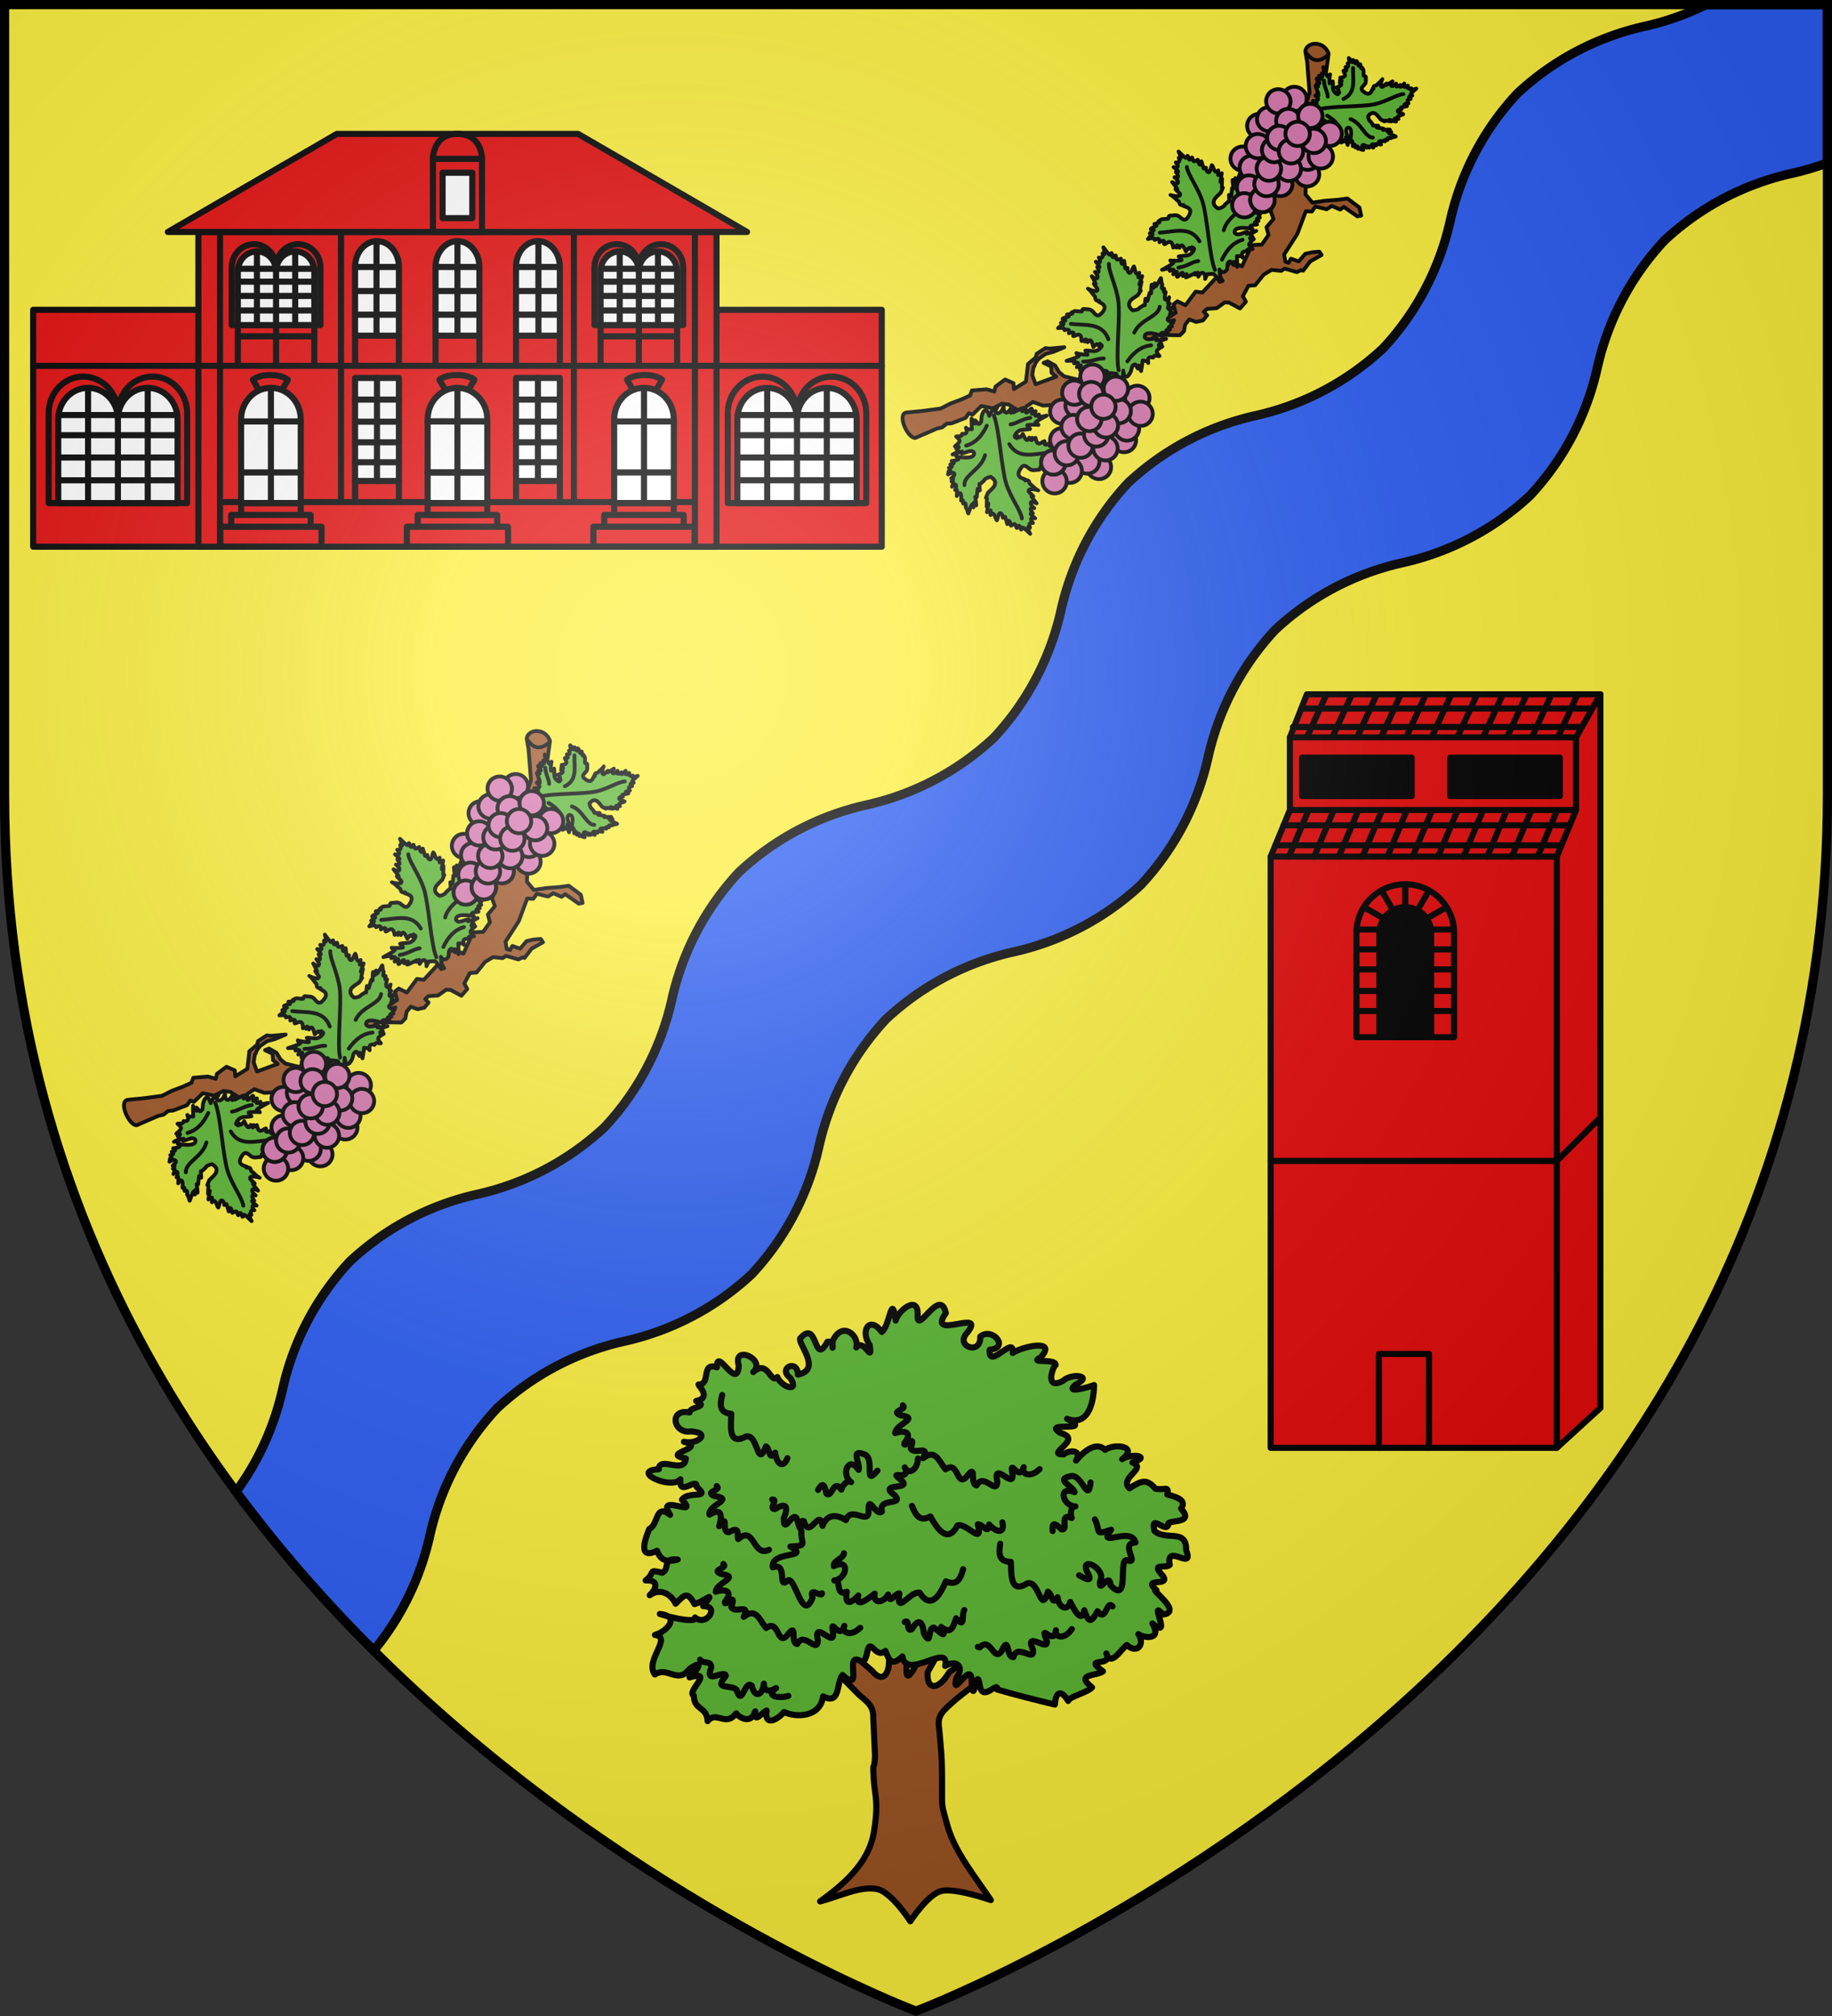 <svg xmlns="http://www.w3.org/2000/svg" xmlns:xlink="http://www.w3.org/1999/xlink" width="600" height="660" viewBox="-300 -300 600 660"><rect x="-300" y="-300" width="600" height="660" fill="#333333" stroke="none"/><radialGradient id="b" cx="-80" cy="-80" r="405" gradientUnits="userSpaceOnUse"><stop offset="0" stop-color="#fff" stop-opacity=".31"/><stop offset=".19" stop-color="#fff" stop-opacity=".25"/><stop offset=".6" stop-color="#6b6b6b" stop-opacity=".125"/><stop offset="1" stop-opacity=".125"/></radialGradient><path fill="#fcef3c" d="M-298.5-298.5h597v258.543C298.5 246.291 0 358.5 0 358.5S-298.5 246.291-298.5-39.957z"/><path fill="#2b5df2" stroke="#000" stroke-width="3" d="M298.5-298.5v51.822a90.357 90.357 0 0 1-11.672 3.442c-15.2 3.395-29.661 10.712-41.715 21.968-11.256 12.054-18.603 26.544-21.998 41.745-3.395 15.2-10.743 29.692-22 41.746-12.053 11.256-26.545 18.605-41.746 22-15.2 3.395-29.66 10.71-41.713 21.966-11.256 12.054-18.605 26.546-22 41.747-3.395 15.2-10.741 29.692-21.998 41.746C61.605.938 47.113 8.253 31.912 11.648c-15.2 3.395-29.661 10.744-41.715 22C-21.059 45.702-28.406 60.192-31.8 75.393c-3.395 15.2-10.743 29.692-22 41.746-12.053 11.256-26.545 18.573-41.746 21.968s-29.66 10.742-41.713 21.998c-11.256 12.054-18.605 26.546-22 41.747a89.616 89.616 0 0 1-18.324 37.501c-15.713-15.63-30.992-32.938-45.104-52.003 7.521-10.224 12.601-21.719 15.268-33.659 3.395-15.2 10.744-29.661 22-41.714 12.053-11.257 26.543-18.606 41.744-22 15.201-3.395 29.662-10.742 41.715-21.999 11.257-12.053 18.605-26.545 22-41.746 3.395-15.2 10.742-29.66 21.998-41.712 12.054-11.257 26.545-18.606 41.746-22 15.201-3.395 29.66-10.744 41.713-22 11.257-12.054 18.605-26.544 22-41.745 3.395-15.2 10.744-29.661 22-41.714 12.054-11.257 26.544-18.606 41.744-22s29.662-10.742 41.715-21.999c11.257-12.053 18.603-26.545 21.998-41.746 3.395-15.2 10.744-29.66 22-41.713 12.054-11.256 26.545-18.605 41.746-22a89.972 89.972 0 0 0 20.121-7.103z"/><g stroke="#000" stroke-linecap="round" stroke-linejoin="round" stroke-width="1.44"><path fill="#9d5324" fill-rule="evenodd" d="m-303.509-16.153-2.234 7.155 5.474 5.519c1.269 1.296 3.579 2.297 3.443 5.485l.412 9.008c-.154 4.09-.576.563-.327 5.108s1.256 5.58.065 12.866c-1.211 7.532-7.552 12.636-12.69 16.36 4.285-1.065 9.316-3.68 13.365-2.928 3.467.645 7.912 7.612 7.912 7.612s4.23-6.538 7.444-7.173c3.429-.677 11.539 2.183 11.539 2.183-3.664-5.496-8.294-11.065-10.153-17.306-1.45-5.168-1.369-4.406-1.343-8.82.047-8.14-.288-9.604-.68-14.268-.446-2.851.517-3.83 2.424-5.605 2.458-2.256 4.708-3.84 6.998-5.551l-1.217-6.535-5.873 4.372c-2.488 4.313-5.408 4.257-5.054-.06l1.995-3.552.138-4.737-2.403 1.88-2.155 4.148c-3.454 6.71-2.432.664-2.443-1.477l-3.01-6.487-1.149 5.364-.103 2.75c.024 1.818-1.219 5.136-3.953 1.818l-3.231-2.786z" transform="matrix(1.389 0 0 1.388 398.296 259.54)"/><path fill="#5ab532" fill-rule="evenodd" d="M-299.51-11.163c-4.694-3.055.757 7.897-4.572 3.113-1.527 1.926-.436 7.223-4.578 5.026-.625 5.017-6.472 5.063-9.19 3.698-1.854 2.107-4.734 3.338-4.108-.34-1.084.384-3.036 3.32-2.692.192-1.311 3.763-4.588.609-4.509.454-2.488 3.39-4.642-.776-6.73 1.855-.179-3.571-3.216-2.468-3.252-6.038-1.911-.877 5.079-6.096-1.008-4.284 2.061-1.832 3.59-4.556-.054-1.956-2.72 3.66-5.14-.764-8.126 1.27-2.477-3.304 4.245-8.789.022-9.33 2.899-.829 6.046-4.414 1.161-4.949 3.621 1.2 8.88 2.104 8.29.829 2.696 2.31 5.95-2.788 1.915-2.67 3.119-4 .819-1.385-2.029-.476-1.72-3.147-2.368-2.178-4.458-.098-1.297-2.65-3.93-3.625-6.109-1.995 1.906-1.874 1.936-3.67-.965-3.488 2.454-1.864.32-2.713 3.91-1.82 1.96-.98-.139-3.565 3.658-3.116-3.272.972-4.336-.555-4.873-2.077-5.32 2.6-2.065-4.44-1.844-5.143 2.251-1.012 1.37-6.123 4.927-3.312-3.539-5.492 7.231 1.069 2.786-3.572 1.544-2.233 6.996.018 3.468-3.028.2-2.572-4.278 2.595-3.832-1.801-2.198 2.623-11.994-2.014-5.085-2.356-.002-3.28 6.092 1.328 6.363-2.562-6.29-1.137 5.38-2.433-.444-3.924 3.196.77 6.608-2.191 1.589-2.447-4.177.626-5.184-5.445-.27-4.464.032-1.469 4.77-1.211 1.568-2.71 4.12-.871-.276-4.177.704-3.889 2.808-.114.368-5.377 4.177-4.037-.117-5.19 4.81 5.856 5.164-.432-1.548-5.115 6.612-1.392 3.412 1.533 3.526-3.17 4.04 2.964 5.676 1.176 1.019 2.458 5.33 3.771 3.088.24-3.166-2.336 1.734-4.611 1.767-.802 5.698-1.205.078-7.099.513-8.525 4.264-4.938 3.128 6.944 6.433.772 2.123-.444.834 3.603 1.286-.264 2.253-4.774 6.289-1.175 5.536 1.615 1.791-2.406 3.905 4.178 3.157-.592-2.31-3.325-.086-7.056 2.85-3.081 1.955-1.466 2.314-9.656 3.275-2.683.561-2.38 5.586-6.435 5.171-.995-.014 4.25 5.302-7.03 6.657-.78-4.676 6.765 9.75-1.317 5.06 4.614-3.104 3.235 3.293 5.503 3.055.943 2.833-2.373 7.03 2.679 2.22 3.1-.39 5.074 5.955-3.768 5.42.762 2.2-1.519 10.706-3.44 6.614 1.04-3.112 1.573 3.6.121 3.52 1.785-.737.497-2.611 6.116 1.772 3.728 1.965-1.879 7.377-1.224 2.928.918-2.73 2.255 3.07.633 4.367.096-.026 2.702-.789 10.047-6.371 7.96 6.567 3.45-6.236.387-1.57 3.34 5.663 1.521-3.867 5.146.779 5.057 1.495-1.172 4.382-1.038 2.916 1.46 1.898-2.333 4.864-4.588 6.83-2.53 2.19-1.601 8.033-.867 4.027 2.208 2.134-1.483 7.157-.72 2.422.788 3.644 1.363-3.218 3.572-.713 6.078 2.718-1.72 4.032-2.44 6.13.085 2.29.453 3.248-.858 2.815 1.386 3.245.757 4.361 1.728 3.242 3.303 3.532 3.893-3.633 2.43-3.005 3.782-.566 2.222-4.343-2.903-3.258 1.497 2.701 2.424 7.592-.69 7.472 4.54 1.978 5.176-4.922-1.905-3.866 3.46-.987.984-4.645-.69-1.646 2.562 1.968 2.763-5.105.178-1.486 3.422-2.12-.636 6.437 5.071 1.569 5.726-3.753-4.093 2.481 6.28-2.529 2.11 2.437 4.178-2.337 3.375-3.306 2.504 1.62 2.498-.338 4.765-2.743 2.576-1.276.905-3.77 5.32-4.818 1.992 1.534 3.546-5.778.504-.791 4.224-1.7 1.191-6.649.524-2.582 3.79-1.154 1.248-5.38 2.157-5.631 3.19-1.729-2.843-2.934-2.14-3.133.858-4.546-1.114-9.027-2.21-13.593-3.55.276-2.201-3.487 3.152-4.105-.966-.83-5.187-1.375 5.38-1.928-.572.22-6.296-4.903 4.356-3.616-1.169 1.992-2.643.11-4.499-2.616-2.836 1.23-5.852-9.12 3.57-10.093-2.27-2.615 2.558-3.166.738-4.011-1.294-2.507 2.127-3.624-4-4.398.877-.212.612-.36 1.532-1.145 1.69z" transform="matrix(1.389 0 0 1.388 398.296 259.54)"/><path fill="none" d="M-332.445-74.103c-.558 2.362-.706 4.17 2.137 4.448.03 2.422-.967 7.698 3.409 5.369 3.03-.842 2.588 7.924 4.772 2.304.99.593.65 3.599 2.172 1.48.274 2.516 1.849 3.98 2.885 1.31m7.227 7.498c.897-1.554 1.477-1.781 1.962.854 1.326 1.207 1.696-3.731 3.522-.919.357-1.42 1.781-2.37 2.313-1.783-2.488-1.715-.624-6.487 1.767-2.889.537-1.424-2.259-5.188 1.517-3.59 2.391 1.17-.473 7.692 2.927 3.771m8.133 8.305c.9 2.25 1.821 3.836 4.333 2.502 1.455 2.583 4.013 6.735 6.386 2.13 2.174-.763 6.134 5.046 4.804-.283 1.157-.065 2.599 2.623 2.649.03 1.63 1.898 3.838 2.307 3.14-.502m11.857 2.059c-.167-1.808.22-2.258 2.114-.373 1.785.276-.741-4.03 2.38-2.693-.539-1.384.127-2.94.883-2.745-3.02-.018-4.27-5.026-.207-3.358-.362-1.473-4.862-3.02-.82-3.8 2.627-.402 4.03 6.631 4.597 1.509m-21.302 14.458c-.371 2.399-.373 4.212 2.48 4.275.224 2.412-.36 7.748 3.822 5.098 2.957-1.07 3.2 7.707 4.94 1.94 1.032.515.928 3.54 2.281 1.312.23 2.538 2.435 3.397 2.98 1.091.748 1.51 2.688 5.37 3.315 1.97 1.08 3.418 1.839 2.585 3.11.235 2.098 2.764 2.074-2.805 3.556-1.145m-7.88-7.338c1.637.948 3.44 1.861 1.843-.886-1.683-3.852 4.72-.605 3.095 2.276-.425 3.378 2.226-2.508 2.447.943 4.724 5.009 1.652-6.987 4.027-5.835 2.929.993-1.944-4.068 1.89-4.234-1.067-3.99-9.305 1.598-5.756-3.003-4.132 1.37-2.357.495-3.838-2.448m-31.046 11.754c-.686 2.326-1.46 3.98-4.082 2.876-1.208 2.715-3.382 7.057-6.16 2.687-2.236-.565-5.642 5.57-4.811.145-1.158.039-2.346 2.843-2.635.265-1.275 2.192-3.66 2.118-3.175-.221-1.31 1.045-4.728 3.802-3.855.442-1.939 2.15-3.238 2.205-2.721-.885-2.804 1.285-1.213-3.171-2.949-2.655 3.01-.29 3.78-5.385-.107-3.362-.27-1.314 2.323-1.79 2.375-3.053m-5.186 9.444c.056 1.194-3.15-1.844-2.211 1.01-2.46 6.376-4.224-5.857-5.993-3.911-2.326 2.002.21-4.505-3.393-3.22-.515-4.102 9.235-1.966 4.161-4.906 4.372-.273 2.366-.39 2.602-3.685m-7.644 4.447c-3.885 1.873-3.39-5.941-7.266-2.514-.439-.98.68-3.229-2.221-1.619-2.008-.02.251-4.808-2.273-1.42.415-1.356 1.24-4.854-2.276-2.74-.368-2.361 6.16-3.63 1.144-4.385-2.488-1.026 1.805-1.36.567-2.344m47.438-6.488c-.165 3.08-2.488 3.738-3.103 2.081 1.59 3.543-4.225.362-.983 2.859 3.296 2.75-5.874.502-1.304 3.786 2.051 2.524-3.996.332-3.102 3.761-1.38 1.317-3.242-4.246-3.15-.344.2 3.948-4.111-1.234-5.343 2.37-2.488-1.561-4.514-1.219-5.524 1.353-.666-4.523-3.09 3.438-4.38-1.081-1.277-.85-.19 4.12-1.416.347-.76-4.366-3.334 3.526-3.338-1.008 1.054-2.593.783-3.97-2.029-2.229-1.714.112.863-2.365-.689-2.237m63.049-7.178c-2.18 2.174-4.407 1.206-3.737-.455-1.174 3.69-3.412-2.458-2.681 1.5.592 4.199-4.734-3.44-3.553 1.986-.182 3.21-3.27-2.353-4.88.802-1.8-.255.313-5.61-2.466-1.897-2.363 2.264-1.767-4.095-4.862-1.878-1.548-1.807-2.32-4.968-5.295-2.626 1.702-3.386-1.976-.628-2.92-2.32 1.439-4.033-1.769.387-1.486-1.239 2.216-2.764-.35-3.048-2.173-2.358.136-2.247 6.057-3.484 1.223-4.213-2.487-1.027 1.805-1.36.567-2.345m-10.043 52.467c-2.18 2.174-4.407 1.206-3.737-.455-1.173 3.69-3.412-2.458-2.68 1.5.591 4.199-4.734-3.44-3.554 1.985-.182 3.212-3.27-2.352-4.879.802-1.8-.254.312-5.61-2.467-1.896-2.363 2.264-1.766-4.095-4.862-1.878-1.547-1.807-2.32-4.968-5.295-2.626 1.702-3.386-1.976-.628-2.92-2.32 1.44-4.033-1.768.386-1.485-1.24 2.215-2.763-.35-3.047-2.173-2.358.135-2.247 6.056-3.483 1.223-4.213-2.488-1.026 1.805-1.36.566-2.344m15.33 31.116c-1.679.578-5.755.336-2.89-1.845-1.55.98-2.952.777-2.891-1.047-.299 2.865-2.165 3.466-2.84.516-1.697-1.595-2.328 5.254-3.583.932-1.496-1.39-5.51.217-2.54-3.265-.187-1.718-5.119 2.314-3.451-1.928.132-1.892-1.985-.765-2.61-1.92m87.64-7.206c-1.705 2.557-4.074 2.029-3.755.274-.419 3.845-3.84-1.754-2.324 1.988 1.426 4.003-5.33-2.46-3.08 2.631.466 3.186-3.664-1.677-4.621 1.728-1.817.107-.826-5.561-2.803-1.384-1.87 2.672-2.549-3.67-5.147-.903l-.435-.132m-3.194-8.696c-.743 1.342.352 4.535-1.913 1.945-.705 1.763-.982 4.066-3.53 2.043 1.424 3.09-.074 1.348-1.784.133-1.507.181-.384 4.703-2.284 1.46-.283-2.746-1.153-3.902-2.85-1.073-1.47.868-.346-2.488-1.665-1.68" transform="matrix(1.389 0 0 1.388 398.296 259.54)"/></g><g stroke="#000" stroke-linecap="round" stroke-linejoin="round" stroke-width=".852"><path fill="#e20909" d="M-561.64-5.277h26.13V27.67h-26.13z" transform="matrix(-2.342 0 0 2.354 -1326.573 -186.147)"/><path fill="#e20909" d="M442.967-5.277h26.13V27.67h-26.13z" transform="matrix(2.342 0 0 2.354 -1326.573 -186.147)"/><path fill="#e20909" d="M-538.532 27.671v-43.774h72.457v43.774z" transform="matrix(-2.342 0 0 2.354 -1326.573 -186.147)"/><path fill="none" d="m526.877 5.935-.86-1.49s.703-.656 2.446-.656 2.448.655 2.448.655l-.86 1.491m-55.494 0-.86-1.49s.703-.656 2.447-.656 2.447.655 2.447.655l-.86 1.491m22.91 0-.86-1.49s.703-.656 2.447-.656 2.447.655 2.447.655l-.86 1.491m-4.576-7.614v4.195m6.13-4.195v4.195m11.253 16.01v2.935m-6.131-2.935v2.935m8.094-.062v-37.502m-1.963 14.424v4.195m-6.131-4.195v4.195m22.527-5.673v5.673m-5.348-5.673v5.673m-5.35-5.673v5.673m10.6-4.107h-10.6m13.19 29.262v-43.774m26.13 18.619h-26.13m-47.525 16.01v2.935m6.131-2.935v2.935m-25.018 0h66.411m-49.487-.062v-37.502m1.963 14.424v4.195m6.131-4.195v4.195m-25.018 0h66.411m-63.92-5.673v5.673m5.348-5.673v5.673m5.35-5.673v5.673m-10.6-4.107h10.6m-39.32 4.107h26.13m61.676-16.92c1.719 0 3.103 1.45 3.103 3.252v7.995H521.462v-7.995c0-1.802 1.385-3.253 3.104-3.253 1.72 0 3.104 1.451 3.104 3.253 0-1.802 1.383-3.253 3.103-3.253zm23.855 18.412c2.682 0 4.842 2.27 4.842 5.088v12.506H540.105V9.096c0-2.818 2.16-5.088 4.842-5.088s4.841 2.27 4.841 5.088c0-2.818 2.158-5.088 4.84-5.088zm-80.793-18.413c-1.72 0-3.104 1.451-3.104 3.253v7.995H483.145v-7.995c0-1.802-1.384-3.253-3.104-3.253-1.719 0-3.104 1.451-3.104 3.253 0-1.802-1.383-3.253-3.102-3.253zM449.979 4.008c-2.682 0-4.842 2.27-4.842 5.088v12.506H464.502V9.096c0-2.818-2.16-5.088-4.841-5.088s-4.842 2.27-4.842 5.088c0-2.818-2.158-5.088-4.84-5.088z" transform="matrix(2.342 0 0 2.354 -1326.573 -186.147)"/><path fill="#fff" d="M499.239-1.68v-9.554c0-1.992 1.366-3.596 3.065-3.596 1.698 0 3.066 1.604 3.066 3.596v9.555zm0-9.554h6.13m-6.146 6.632h6.147m-3.066 2.87V-14.83m-2.984 6.94h6.05m-7.237 29.492V9.959c0-2.428 1.859-4.383 4.17-4.383 2.31 0 4.172 1.955 4.172 4.383v11.643zM516.622 4.2h-6.131v14.326h6.131zm0-5.88v-9.554c0-1.992-1.366-3.596-3.065-3.596s-3.066 1.604-3.066 3.596v9.555zm0-9.554h-6.131m6.147 6.632h-6.147m3.134 2.871v-13.098m2.916 6.939h-6.05m19.853-5.512c1.482 0 2.674 1.25 2.674 2.802v7.443H522.32V-10.6c0-1.553 1.194-2.802 2.675-2.802s2.675 1.25 2.675 2.802c0-1.553 1.193-2.802 2.674-2.802zM553.96 5.576c2.311 0 4.17 1.955 4.17 4.383v11.643H541.445V9.959c0-2.428 1.86-4.383 4.172-4.383s4.171 1.955 4.171 4.383c0-2.428 1.861-4.383 4.172-4.383zM532.56 21.602V9.959c0-2.428-1.859-4.383-4.17-4.383s-4.172 1.955-4.172 4.383v11.643zM487.985 4.2h6.131v14.326h-6.13zm0-5.88v-9.554c0-1.992 1.366-3.596 3.065-3.596s3.066 1.604 3.066 3.596v9.555zm0-9.554h6.131m-6.147 6.632h6.147m-3.133 2.871v-13.098m-2.917 6.939h6.05m-19.853-5.512c-1.482 0-2.673 1.25-2.673 2.802v7.443h10.697V-10.6c0-1.553-1.193-2.802-2.675-2.802s-2.675 1.25-2.675 2.802c0-1.553-1.192-2.802-2.674-2.802zM450.647 5.576c-2.311 0-4.17 1.955-4.17 4.383v11.643h16.686V9.959c0-2.428-1.861-4.383-4.172-4.383s-4.172 1.955-4.172 4.383c0-2.428-1.86-4.383-4.172-4.383zm21.401 16.026V9.959c0-2.428 1.86-4.383 4.17-4.383 2.311 0 4.172 1.955 4.172 4.383v11.643z" transform="matrix(2.342 0 0 2.354 -1326.573 -186.147)"/><path fill="none" d="M472.048 21.602h8.342v1.644h-8.342zM470.663 23.246h11.113v1.645h-11.113zM469.098 27.671v-43.774M469.145 24.891h14.149v2.78h-14.15zM487.985 7.21h6.131m-6.13 3.07h6.13m-6.13 2.87h6.13m-6.13 2.771h6.13m-3.065-11.72v14.325" transform="matrix(2.342 0 0 2.354 -1326.573 -186.147)"/><path fill="#e20909" d="m461.804-16.103 23.627-13.641h33.745l23.628 13.641z" transform="matrix(2.342 0 0 2.354 -1326.573 -186.147)"/><path fill="none" d="M532.559 21.602h-8.342v1.644h8.342zM533.945 23.246H522.83v1.645h11.114zM535.463 24.891h-14.15v2.78h14.15zM516.622 7.21h-6.131m6.131 3.07h-6.131m6.131 2.87h-6.131m6.131 2.771h-6.131m3.065-11.72v14.325M498.133 10.246h8.342m-8.342 7.094h8.342M496.747 23.246h11.113v1.645h-11.113zM495.23 24.891h14.148v2.78H495.23z" transform="matrix(2.342 0 0 2.354 -1326.573 -186.147)"/><path fill="none" stroke-linecap="butt" d="M498.133 10.246h8.342m-8.342 7.094h8.342m-4.172 4.262V5.576M527.67-10.6v7.443m5.348-4.054H522.32m10.697 2.025H522.32m10.697-4.007H522.32m10.672-1.792h-10.647m7.998-2.417v10.245m-5.349 0v-10.245m24.793 23.361v11.643m8.342-6.34h-16.685m16.685 3.167h-16.685m16.685-6.27h-16.685m16.647-2.802h-16.609m12.477-3.78v16.025m-8.343 0V5.576m-13.058 4.67h-8.342m8.342 7.094h-8.342m-47.28-27.94v7.443m-5.347-4.054h10.696M471.59-5.186h10.696M471.59-9.193h10.696m-10.671-1.792h10.647m-7.999-2.417v10.245m5.349 0v-10.245M454.819 9.959v11.643m-8.342-6.34h16.686m-16.686 3.167h16.686m-16.686-6.27h16.686m-16.647-2.802h16.608m-12.477-3.78v16.025m8.344 0V5.576m13.057 4.67h8.342m-8.342 7.094h8.342m-4.172 4.262V5.576m52.171 16.026V5.576" transform="matrix(2.342 0 0 2.354 -1326.573 -186.147)"/><path fill="none" d="M498.133 21.602h8.342v1.644h-8.342zM498.874-26.269h6.86v10.166h-6.86z" transform="matrix(2.342 0 0 2.354 -1326.573 -186.147)"/><path fill="#fff" d="M500.227-24.346h4.153v6.32h-4.153z" transform="matrix(2.342 0 0 2.354 -1326.573 -186.147)"/><path fill="none" d="M505.733-26.269s.06-3.475-3.43-3.475-3.43 3.475-3.43 3.475" transform="matrix(2.342 0 0 2.354 -1326.573 -186.147)"/></g><g stroke="#000" stroke-linecap="round" stroke-linejoin="round" stroke-width=".952"><path fill="#e20909" d="m627.749 82.262 2.992-7.278v-11.35l2.64-6.732h45.666v111.525l-6.779 6.228z" transform="matrix(2.105 0 0 2.095 -1205.255 -191.907)"/><path fill="#e20909" d="M627.749 82.262h44.52v92.393h-44.52z" transform="matrix(2.105 0 0 2.095 -1205.255 -191.907)"/><path fill="none" d="m672.268 82.262 2.992-7.278v-11.35l3.787-6.732M630.741 63.633h44.52m-44.52 11.35h44.52" transform="matrix(2.105 0 0 2.095 -1205.255 -191.907)"/><path d="M655.686 66.8h17.045v6.006h-17.045zm-23.05 0h17.045v6.006h-17.045z" transform="matrix(2.105 0 0 2.095 -1205.255 -191.907)"/><g fill="none"><path d="M627.749 129.822h44.52l6.778-6.779M652.386 174.655V159.98H644.6v14.675M669.293 82.262l3.036-7.278m-7.05 7.278 3.037-7.278m-6.862 7.278 3.035-7.278m-6.722 7.278 3.036-7.278m-7.002 7.278 3.035-7.278m-7.002 7.278 3.036-7.278m-6.955 7.278 3.035-7.278m-6.908 7.278 3.035-7.278m-6.722 7.278 3.036-7.278m-6.862 7.278 3.036-7.278m-6.956 7.278 3.036-7.278m-3.89 2.397h44.52m-45.8 3.117h44.518M672.436 63.646l3.065-6.744m-7.117 6.744 3.065-6.744m-6.93 6.744 3.066-6.744m-6.788 6.744 3.065-6.744m-7.07 6.744 3.065-6.744m-7.07 6.744 3.065-6.744m-7.024 6.744 3.066-6.744m-6.977 6.744 3.066-6.744m-6.788 6.744 3.065-6.744m-6.93 6.744 3.066-6.744m-7.023 6.744 3.065-6.744m-3.927 2.221h44.956m-46.25 2.889h44.956M648.69 86.589a7.575 7.575 0 0 1 7.592 7.591v16.305H641.1V94.18a7.575 7.575 0 0 1 7.59-7.591zM655.131 90.15l-3.097 1.788m.35-4.398-1.788 3.097m-9.496 3.022h15.182M641.1 99.895h15.182M641.1 96.761h15.182m-15.182 9.634h15.182m-15.182-3.134h15.182M642.25 90.149l3.098 1.789m-.35-4.398 1.788 3.097m1.905-4.048v3.573" transform="matrix(2.105 0 0 2.095 -1205.255 -191.907)"/></g><path d="M648.69 90.162a4.017 4.017 0 0 1 4.026 4.025v16.298h-8.05V94.187a4.017 4.017 0 0 1 4.025-4.025z" transform="matrix(2.105 0 0 2.095 -1205.255 -191.907)"/></g><g id="a" stroke="#000" stroke-linecap="round" stroke-linejoin="round" stroke-width="2.626"><path fill="#9d5324" d="m311.28 148.206 9.233-6.629 9.944-7.646 4.065-6.282 5.055-6.153 3.94-5.47-.656-3.625 8.398-5.78 5.36-1.327-1.006-3.333 3.252-7.501 6.23-.753 2.294 3.445 4.635-8.645-4.85-11.184 2.38-6.55-.704-2.529 3.27-6.413 2.568-1.095 8.376-5.885-4.996 6.55-3.84 3.812-2.311 4.887c-1.497 6.301.59 5.737-.467 7.018l2.093 5.318 5.134 4.35 9.726-11.69-4.094-.624-2.446-3.65-5.743.46 1.835-2.328 5.9-.07 4.601 2.536 4.36.833 9.766-2.841 4.446-17.454L437.561-4.09l-4.17-4.258 1.248-3.135 6.202-.43 1.336-11.563 4.382-1.887 6.343-27.994 8.217-1.228-1.517-16.029 5.84-3.706.703-8.05-3.875-3.907 1.292-7.348-4.226-3.614-2.962-10.64-14.674-73.305-12.085-17.603-4.7-5.601c-2.797-5.702 6.476-13.259 14.547-6.838l8.556 20.862 22.602 64.266 3.622 6.805 6.914 2.551 6.624-5.26 7.94-5.469 4.874-3.791 10.274 1.223 3.847 4.23-2.1 1.763-11.269-.986-1.219 2.813-6.23.752-1.948 3.723-7.658 2.25-.366 4.185-3.739 1.944 2.777 16.464-.82 16.798 3.231 3.85 2.31-.446-.04-3.248 5.614-1.13 1.235-6.705 3.53-3.26 4.145-2.881 2.49 1.19-4.567 7.712-1.026 8.02-1.316.21-1.863 2.756-8.624 2.165-1.192 2.492-6.076 2.712-3.083 5.57-1.46 9.28-3.796 2.588.262 8.133 3.694 2.27-1.179 6.06-8.455.234-2.716 1.385-2.817 6.241-5.518 3.735-.897 2.841 3.163.926-.716 4.48-3.53 3.259-4.942.865-.716 4.48 1.566 4.354-.982 3.807-13.99 7.86-14.516 37.313-1.966 25.071-13.967 9.153-6.449 5.365-6.54 4.294-7.251 1.312-2.383 4.983-1.766 5.36-9.365-.495-4.383 1.888-3.754 5.835-7.687 2.572-2.342 8.23-2.632.418-.338 3.864-6.359 7.932-2.925 2.068-1.41 3.719-2.828 2.672-9.538 12.898c-4.376 2.917-19.126-7.631-14.202-11.948z" transform="matrix(.412 .238 -.238 .412 -96.2 -300.075)"/><path fill="none" d="M426.215-203.76c7.754 3.463 11.395-.2 13.509-6.51" transform="matrix(.412 .238 -.238 .412 -96.2 -300.075)"/><g stroke-width="2.918"><path d="M1138.75 346.406s2.722 3.556 2.469 4.719c-.253 1.163-1.717-.571-1.469-.063.247.51 1.06 2.026.656 3-.403.974-2.281.875-2.281.875s2.232 1.923 1.969 2.875c-.264.953-3.031.938-3.031.938s3.88 2.023 3.968 2.875c.09.852-1.594.531-1.594.531s2.303 2.157 2.22 3.188c-.084 1.03-2.563.937-2.563.937s2.52 1.423 3 2.406c1.689 3.457-4.096 1.577-4.157 1.5 0 0 3.876 3.284 4.75 4.532.875 1.247-1.92-.356-1.25.437.67.793 3.615 2.263 3.907 2.75 1.917 3.201-6.875 2.4-6.969 2.281 3.001.587 4.489 2.729 6.867 3.546 1.1.404.665 3.708 4.317 2.214-2.38 2.066 9.993-1.365 4.597 9.22-1.86 3.65-4.969.507-6.979-.219-2.42-.874-4.282.53-6.02.708-1.977.203-.841 2.028-1.407 2.625l-4.906 1.313-2.063 2s1.42.052.75.687c-.67.636-3.437 1.844-3.437 1.844s2.297.762 1.687 1.188c-.61.425-3.4 2.139-3.718 3.03-.319.893 2.91.09 2.437.532-.472.441-2.594 2.906-2.594 2.906s3.47-.843 1.719.938c-1.751 1.78-2.406 3.562-2.406 3.562s2.359-1.244 3.656-1.312c1.298-.07 1.531 1.062 1.531 1.062s1.835-1.453 2.813-1.187c.978.266 1.094 2.25 1.094 2.25s1.945-1.744 3-1.531c1.053.212.167 2.997 1.218 2.375 1.052-.623 2.454-2.728 4.188-2.375 1.733.352 2.69 4.269 2.75 3.78.06-.488.674-1.102 1.281-1.218.606-.117 1.096 1.238 1.156.75.06-.488-.346-1.753.219-1.813.565-.059 2.031 1.594 2.031 1.594s.448-2.523 1.781-2.031c1.334.492 3.563 4 3.563 4s.965-2.427 1.906-3 1.784 1.176 1.844.688c.06-.489.219-1.72.219-1.72s.934.535 1.5.563l.375.563c-.186 1.952-1.486 4.704-4.5 5.812-1.016.374-4.72 1.073-6.157 1.781.603.754 2.387 1.495 2.625 2.438-.595.473-6.941 1.883-8.406 1.688 0 0 1.07 1.365 2.563 1.53-.349 1.05-7.563 6.594-7.563 6.594s3.978-1.829 5.5-1.875c1.522-.045.141 1.88.594 1.688.452-.192 1.928-1.799 2.656-1.281.728.517.25 3.344.25 3.344l2.438-2.375s.208 4.117 1 3.78c.792-.336 2.127-3.412 3.187-3.75 1.06-.337.24 2.744 1.031 2.407.793-.337 2.407-1.906 2.407-1.906s-.956 2.901.062 2.469c1.019-.433 6.312-4.438 6.312-4.438s-.484 1.411-.03 1.219c.452-.193 1.874-1.844 1.874-1.844l.875 2.938s1.04-2.968 2.313-3.375c2.68-.859 3.156 4.187 3.156 4.187l1-3.875c1.703-2.19 3.268-2.816 4.625-1.062.38.734-1.041 2.77-.808 3.632l3.158-2.229c.266-1.107.15-.8 1.62-5.437 4.107 8.14 5.831.943 5.655-2.029.05-1.21-1.249-4.55 1.344-5.5l3.031 2.281s-1.197-2.136-.469-2.406c.728-.27 3.375 3.344 3.375 3.344l-.562-3.281-1.031-4.78 3.437-.595c4.043 3.608-3.929-3.816 3.281-4.157.024-2.72 1.897-1.76 4.162-2.781 0 0-2.847-1.54-3.224-2.75-.377-1.21 2.844-4.812 2.844-4.812s-2.486 1.402-3-.125c-.158-.467 1.75-1.407 1.75-1.407s-2.077-.42-1.594-1.656c.411-1.052 3.125-2.954 3.531-3.281-.651.346-6.719 3.531-6.719 3.531s.879-2.023-.437-1.344c-2.971 1.07-6.276 4.47-8.75 2.063-2.245-5.693 12.48-5.338 12.875-5.156 0 0-2.58-.954-1.875-1.97.705-1.014 4.687-2.093 4.687-2.093s-1.958-.573-1.812-1.281c.146-.708 2.406-1.531 2.406-1.531s-1.623-.701-1.469-1.375c.155-.675 2.094-1.344 2.094-1.344s-1.279-1.021-1.312-1.688c-.028-.558.792-.852 1.062-.937l.031-2.438s-2.485 2.168-3.812 1.907c-2.365-.82-.092-3.258.906-4.5 0 0-1.49.637-1.531-.063-.042-.7.875-2.187.875-2.187s-1.049.718-1.313-.25c-.264-.969.25-3.625.25-3.625-.049.453-2.777 4.094-3.062.437-.053-.686.312-2.5.312-2.5s-.705 1.37-1.219.281c-.514-1.088-.843-4.625-.843-4.625.048.383-1.81 5.033-3.188 1-.403-1.18-.656-3.812-.656-3.812s-.778.828-1.313.312c-.534-.515-.213-2.513-.812-2.375-.6.139-.95.922-1.594.219-.643-.703-.369-3.035-1-3.031-.631.004-2.327-4.437-2.437-3.844-.11.593-.803 5.876-1.563 7.188-.76 1.31-1.469-1.938-1.469-1.938l.25 3.656s-2.103-2.378-2.093-1.812c.01.565 1.875 6.25 1.875 6.25l-1.125-.031.406 6.437-1.875-.969 1.156 4.844-.719.156-2.406 3.094c.023 1.12-2.206 2.847-4.344 3.531-1.45-.428-4.809-2.18-4.187-4.812-.963-1.358 4.062-7.438 4.062-7.438l.875-4.03-.812-.25-.938-6.345-.875 2.5-.094-6.656-2.437 1.875-.594-3.531s.081 1.721-1.406 1.406c-2.032-.43-2.362-3.183-4.063-4.531-.697 1.691.066 7.977-3.062 5.031-1.009-.95-1.063-2.312-1.063-2.312l-1.625.906-2.656-5.125s-.083 2.926-.812 2.75c-.73-.176-2.125-3.438-2.125-3.438s-2.048 1.866-2.75 1.625c-.703-.24-1.675-2.896-2.063-2.593-.387.303-.537 2.123-1.406 1.968-.87-.154-1.578-2.972-2.063-2.593-.484.378-.064 2.136-1.375 1.625-1.31-.512-5.875-3.657-5.875-3.657zm-61.279 307.284s-2.721-3.556-2.468-4.72c.253-1.163 1.716.572 1.469.063-.248-.508-1.06-2.026-.657-3 .404-.974 2.282-.875 2.282-.875s-2.233-1.922-1.97-2.875c.265-.952 3.032-.937 3.032-.937s-3.88-2.023-3.969-2.875c-.089-.852 1.594-.531 1.594-.531s-2.302-2.157-2.219-3.188c.083-1.03 2.563-.937 2.563-.937s-2.52-1.423-3-2.407c-1.69-3.456 4.095-1.576 4.156-1.5 0 0-3.875-3.283-4.75-4.53-.875-1.248 1.92.355 1.25-.438-.67-.793-3.614-2.263-3.906-2.75-1.918-3.201 6.875-2.4 6.969-2.282-3.002-.586-4.49-2.728-6.867-3.545-1.1-.404-.666-3.708-4.317-2.214 2.38-2.066-9.993 1.365-4.598-9.22 1.861-3.65 4.97-.507 6.98.219 2.42.874 4.281-.53 6.02-.708 1.977-.203.84-2.028 1.407-2.625l4.906-1.313 2.062-2s-1.42-.052-.75-.687c.67-.636 3.438-1.844 3.438-1.844s-2.297-.762-1.688-1.188c.61-.425 3.4-2.139 3.719-3.03.318-.893-2.91-.091-2.438-.532.473-.441 2.594-2.906 2.594-2.906s-3.47.843-1.719-.938c1.751-1.78 2.407-3.562 2.407-3.562s-2.36 1.243-3.657 1.312c-1.297.07-1.53-1.062-1.53-1.062s-1.836 1.453-2.813 1.187c-.978-.266-1.094-2.25-1.094-2.25s-1.946 1.744-3 1.531c-1.054-.213-.167-2.997-1.219-2.375-1.051.623-2.454 2.727-4.187 2.375-1.734-.352-2.69-4.27-2.75-3.78-.06.487-.675 1.101-1.281 1.218-.607.116-1.097-1.238-1.157-.75-.06.488.346 1.753-.218 1.812-.565.06-2.032-1.593-2.032-1.593s-.448 2.523-1.781 2.03c-1.333-.491-3.562-4-3.562-4s-.965 2.427-1.907 3c-.941.574-1.783-1.175-1.843-.687-.06.489-.22 1.72-.22 1.72s-.934-.535-1.5-.563l-.374-.563c.186-1.952 1.485-4.704 4.5-5.812 1.016-.374 4.72-1.073 6.156-1.782-.602-.753-2.387-1.494-2.625-2.437.595-.473 6.942-1.883 8.406-1.688 0 0-1.07-1.365-2.562-1.53.348-1.05 7.562-6.595 7.562-6.595s-3.977 1.83-5.5 1.875c-1.522.046-.14-1.88-.593-1.687-.453.192-1.929 1.798-2.657 1.281-.727-.517-.25-3.344-.25-3.344l-2.437 2.375s-.208-4.118-1-3.78c-.793.336-2.128 3.411-3.188 3.75-1.06.337-.239-2.744-1.031-2.407-.792.336-2.406 1.906-2.406 1.906s.955-2.902-.062-2.469c-1.02.433-6.313 4.438-6.313 4.438s.484-1.411.031-1.219c-.453.192-1.875 1.844-1.875 1.844l-.875-2.938s-1.039 2.968-2.312 3.375c-2.681.859-3.157-4.187-3.157-4.187l-1 3.875-4.624 1.062c-2.674-1.524-3.89-3.386-5.795-5.168l-2.054 1.062c2.273 2.572 2.542 2.614 3.878 8.14-2.095-3.14-5.83-.943-5.655 2.029-.05 1.21 1.249 4.55-1.343 5.5l-3.032-2.281s1.197 2.136.47 2.406c-.729.27-3.376-3.344-3.376-3.344l.563 3.281 1.03 4.78-3.437.595c-4.043-3.609 3.93 3.816-3.28 4.157-.025 2.72-1.898 1.76-4.163 2.78 0 0 2.848 1.541 3.225 2.75.377 1.21-2.844 4.813-2.844 4.813s2.485-1.403 3 .125c.157.467-1.75 1.407-1.75 1.407s2.077.42 1.594 1.656c-.411 1.052-3.125 2.953-3.532 3.281.652-.346 6.72-3.531 6.72-3.531s-.88 2.023.437 1.344c2.97-1.07 6.275-4.47 8.75-2.063 2.244 5.693-12.481 5.338-12.875 5.156 0 0 2.58.954 1.875 1.97-.705 1.014-4.688 2.093-4.688 2.093s1.959.573 1.813 1.281c-.147.708-2.407 1.531-2.407 1.531s1.623.7 1.47 1.375c-.155.675-2.095 1.344-2.095 1.344s1.28 1.021 1.313 1.688c.028.558-.792.852-1.063.937l-.03 2.438s2.485-2.168 3.812-1.907c2.365.82.092 3.257-.906 4.5 0 0 1.49-.637 1.53.063.043.7-.874 2.187-.874 2.187s1.048-.718 1.312.25c.264.969-.25 3.625-.25 3.625.05-.453 2.778-4.094 3.063-.437.053.686-.313 2.5-.313 2.5s.705-1.37 1.22-.281c.513 1.087.843 4.625.843 4.625-.048-.383 1.81-5.033 3.187-1 .403 1.18.657 3.812.657 3.812s.778-.828 1.312-.312c.535.515.214 2.513.813 2.375.599-.139.95-.922 1.593-.22.644.704.37 3.036 1 3.032.632-.004 2.327 4.437 2.438 3.844.11-.594.803-5.876 1.562-7.188.76-1.311 1.47 1.938 1.47 1.938l-.25-3.656s2.102 2.378 2.093 1.812c-.01-.566-1.875-6.25-1.875-6.25l1.125.031-.406-6.437 1.875.969-1.157-4.844.72-.156 2.405-3.094c-.023-1.12 2.207-2.848 4.344-3.531 1.45.427 4.81 2.18 4.188 4.812.962 1.357-4.063 7.438-4.063 7.438l-.875 4.03.813.25.937 6.345.875-2.5.094 6.656 2.438-1.875.593 3.531s-.08-1.721 1.407-1.406c2.031.43 2.361 3.183 4.062 4.531.697-1.692-.066-7.977 3.063-5.031 1.008.95 1.062 2.312 1.062 2.312l1.625-.906 2.656 5.125s.083-2.926.813-2.75c.73.176 2.125 3.438 2.125 3.438s2.047-1.866 2.75-1.625c.702.24 1.675 2.896 2.062 2.593.388-.303.537-2.123 1.407-1.968.869.154 1.578 2.972 2.062 2.593.484-.378.064-2.136 1.375-1.625 1.31.512 5.875 3.657 5.875 3.657zM906.787 732.48s3.023-1.921 3.933-1.638c.91.282-.575 1.328-.152 1.166.423-.162 1.688-.704 2.436-.314.749.39.539 1.879.539 1.879s1.688-1.645 2.428-1.369c.74.277.536 2.482.536 2.482s1.883-2.952 2.568-2.963c.685-.011.312 1.307.312 1.307s1.88-1.684 2.695-1.546c.816.138.569 2.108.569 2.108s1.31-1.909 2.127-2.223c2.872-1.105.97 3.373.905 3.417 0 0 2.887-2.86 3.943-3.47 1.055-.61-.418 1.505.261 1.027.679-.479 2.055-2.723 2.464-2.922 2.685-1.305 1.433 5.647 1.332 5.713.677-2.35 2.487-3.387 3.305-5.225.398-.849 3.001-.272 2.065-3.286 1.481 2.04-.39-8.06 7.669-3.021 2.78 1.738.057 3.995-.661 5.546-.866 1.869.123 3.45.144 4.848.024 1.59 1.557.811 1.994 1.304l.704 4.002 1.45 1.783s.14-1.128.6-.55c.46.578 1.23 2.868 1.23 2.868s.767-1.778 1.064-1.262c.297.515 1.468 2.86 2.157 3.175.688.316.274-2.313.593-1.905.319.407 2.135 2.27 2.135 2.27s-.43-2.825.867-1.305c1.297 1.52 2.672 2.166 2.672 2.166s-.827-1.967-.792-3.005c.036-1.04.954-1.147.954-1.147s-1.03-1.563-.75-2.324c.28-.76 1.87-.715 1.87-.715s-1.255-1.672-1.012-2.497c.243-.826 2.4.075 1.978-.806-.423-.882-2.003-2.146-1.601-3.503.401-1.357 3.59-1.846 3.205-1.928-.385-.082-.831-.614-.882-1.106-.05-.491 1.063-.787.679-.87-.385-.081-1.422.154-1.43-.3-.008-.454 1.412-1.508 1.412-1.508s-1.98-.533-1.495-1.56c.486-1.03 3.437-2.561 3.437-2.561s-1.867-.938-2.258-1.728c-.392-.79 1.061-1.34.676-1.422-.385-.082-1.354-.294-1.354-.294s.49-.708.553-1.156l.474-.26c1.543.284 3.646 1.512 4.319 3.992.226.836.525 3.836.99 5.03.642-.427 1.357-1.798 2.125-1.922.336.507 1.017 5.664.76 6.817 0 0 1.162-.757 1.398-1.935.812.35 4.728 6.487 4.728 6.487s-1.18-3.298-1.111-4.514c.07-1.217 1.508.018 1.386-.356-.121-.374-1.299-1.662-.836-2.206.463-.544 2.683.034 2.683.034l-1.723-2.109s3.296.122 3.083-.533c-.213-.655-2.571-1.933-2.766-2.802-.195-.868 2.202.001 1.99-.654-.214-.655-1.352-2.05-1.352-2.05s2.246.964 1.972.122-3.097-5.34-3.097-5.34 1.091.484.97.11c-.122-.375-1.34-1.623-1.34-1.623l2.403-.493s-2.293-1.035-2.529-2.078c-.497-2.196 3.558-2.223 3.558-2.223l-3.019-1.067-.524-3.76c6.602-4.534 18.653-8.59 27.98-12.886l-.704-1.71c-9.247 3.666-24.737 13.851-30.213 11.15 6.773-2.705 1.158-4.581-1.224-4.648-.96-.124-3.713.678-4.29-1.454l2.03-2.257s-1.786.805-1.95.206 2.9-2.457 2.9-2.457l-2.654.22-3.881.488-.235-2.78c3.158-2.971-3.315 2.865-3.084-2.905-2.166-.21-1.27-1.635-1.926-3.511 0 0-1.426 2.162-2.416 2.378-.99.216-3.637-2.602-3.637-2.602s.944 2.078-.31 2.382c-.382.093-.998-1.493-.998-1.493s-.48 1.626-1.431 1.155c-.81-.401-2.136-2.697-2.369-3.043.231.543 2.346 5.6 2.346 5.6s-1.551-.84-1.101.256c.645 2.442 3.124 5.312 1.033 7.117-4.693 1.392-3.383-10.32-3.211-10.62 0 0-.94 1.989-1.7 1.356-.76-.632-1.342-3.881-1.342-3.881s-.593 1.52-1.147 1.355c-.555-.166-1.053-2.024-1.053-2.024s-.671 1.244-1.198 1.074c-.527-.17-.925-1.762-.925-1.762s-.903.948-1.436.928c-.447-.016-.624-.69-.674-.912l-1.94-.195s1.554 2.132 1.253 3.172c-.817 1.827-2.602-.154-3.523-1.036 0 0 .405 1.231-.156 1.216-.561-.016-1.683-.85-1.683-.85s.5.885-.29 1.028c-.79.143-2.872-.452-2.872-.452.358.071 3.07 2.5.135 2.472-.55-.006-1.97-.424-1.97-.424s1.042.657.139.991c-.903.334-3.745.35-3.745.35.308-.012 3.885 1.794.575 2.61-.969.239-3.084.257-3.084.257s.605.678.157 1.068c-.448.39-2.018-.005-1.95.482.07.487.67.822.064 1.285-.605.464-2.445.083-2.486.586-.04.504-3.698 1.545-3.233 1.675.465.129 4.627 1.049 5.62 1.746.992.697-1.647 1.035-1.647 1.035l2.931.056s-2.042 1.51-1.59 1.542c.451.032 5.111-1.058 5.111-1.058l-.103.894 5.159.125-.903 1.427 3.94-.584.075.584 2.298 2.133c.895.06 2.115 1.957 2.511 3.708-.442 1.126-2.073 3.681-4.127 3.002-1.149.673-5.644-3.756-5.644-3.756l-3.152-.979-.256.63-5.12.305 1.93.872-5.31-.39 1.324 2.074-2.856.227s1.378.056 1.023 1.219c-.485 1.59-2.702 1.66-3.895 2.922 1.3.673 6.362.503 3.797 2.791-.827.738-1.918.686-1.918.686l.61 1.358-4.27 1.76s2.326.27 2.135.839c-.191.569-2.888 1.454-2.888 1.454s1.344 1.761 1.103 2.305c-.24.542-2.425 1.132-2.21 1.462.214.33 1.654.576 1.47 1.258-.183.682-2.478 1.05-2.21 1.463.268.413 1.698.2 1.199 1.21-.5 1.008-3.324 4.427-3.324 4.427zm214.635-160.765s-2.063-3.974-1.612-5.075c.45-1.102 1.59.86 1.435.316-.155-.544-.691-2.18-.125-3.068.567-.89 2.399-.466 2.399-.466s-1.865-2.28-1.44-3.173c.425-.892 3.148-.397 3.148-.397s-3.47-2.666-3.41-3.52c.06-.855 1.663-.247 1.663-.247s-1.893-2.523-1.632-3.524c.26-1.001 2.686-.478 2.686-.478s-2.234-1.84-2.536-2.891c-1.063-3.697 4.307-.841 4.353-.756 0 0-3.246-3.906-3.89-5.287-.645-1.38 1.829.684 1.306-.214-.522-.897-3.166-2.855-3.37-3.386-1.332-3.485 7.188-1.17 7.26-1.037-2.854-1.098-3.947-3.466-6.147-4.684-1.013-.588-.012-3.767-3.867-2.93 2.702-1.621-10.078-.391-2.926-9.878 2.466-3.272 4.981.363 6.835 1.427 2.232 1.282 4.308.223 6.052.349 1.982.143 1.18-1.851 1.84-2.341l5.06-.44 2.379-1.612s-1.39-.298-.62-.808c.77-.509 3.706-1.218 3.706-1.218s-2.13-1.15-1.455-1.463c.674-.313 3.72-1.516 4.188-2.34.468-.823-2.85-.593-2.308-.946.541-.352 3.059-2.412 3.059-2.412s-3.563.228-1.53-1.221c2.034-1.45 2.988-3.09 2.988-3.09s-2.539.815-3.828.657c-1.29-.157-1.324-1.312-1.324-1.312s-2.06 1.113-2.976.68c-.916-.431-.686-2.405-.686-2.405s-2.22 1.38-3.22.987c-1.001-.393.356-2.981-.788-2.55-1.144.43-2.89 2.26-4.537 1.611-1.646-.648-1.908-4.672-2.051-4.201-.144.47-.856.968-1.474.978-.617.01-.865-1.41-1.008-.94-.144.47.036 1.787-.53 1.747-.567-.04-1.724-1.922-1.724-1.922s-.88 2.407-2.107 1.691c-1.227-.716-2.814-4.558-2.814-4.558s-1.371 2.222-2.398 2.624c-1.026.4-1.552-1.468-1.696-.998-.144.47-.514 1.655-.514 1.655s-.828-.688-1.38-.814l-.271-.62c.522-1.89 2.28-4.374 5.44-4.942 1.066-.192 4.835-.237 6.373-.685-.463-.847-2.091-1.887-2.162-2.857.668-.362 7.163-.649 8.572-.202 0 0-.816-1.53-2.258-1.953.525-.973 8.593-5.18 8.593-5.18s-4.235 1.11-5.743.891c-1.506-.22.188-1.876-.291-1.765-.48.111-2.212 1.437-2.839.8-.626-.635.335-3.336.335-3.336l-2.813 1.916s.51-4.091-.328-3.897c-.84.193-2.688 2.99-3.79 3.14-1.103.148.24-2.743-.598-2.55-.839.194-2.701 1.46-2.701 1.46s1.445-2.692.368-2.442c-1.08.25-6.988 3.274-6.988 3.274s.722-1.306.242-1.195c-.48.11-2.166 1.49-2.166 1.49l-.352-3.045s-1.538 2.742-2.863 2.922c-2.79.38-2.381-4.672-2.381-4.672l-1.658 3.643-4.739.243c-4.926-8.715-.899-6.255-1.923-9.47l-2.318-1.442c.78 3.168-1.838 6.225-.37 14.195-2.63-8.73-5.578-1.942-5.92 1.016-.26 1.183.439 4.698-2.28 5.183l-2.588-2.773s.807 2.312.044 2.451c-.764.14-2.743-3.879-2.743-3.879l-.016 3.33.185 4.885-3.488-.01c-3.356-4.256 3.207 4.44-3.953 3.523-.497 2.676-2.174 1.404-4.582 2.017 0 0 2.537 2.011 2.698 3.268.16 1.256-3.637 4.245-3.637 4.245s2.692-.95 2.933.644c.074.487-1.967 1.081-1.967 1.081s1.972.775 1.282 1.908c-.588.965-3.59 2.366-4.048 2.618.702-.228 7.23-2.31 7.23-2.31s-1.216 1.84.198 1.399c3.111-.538 6.956-3.312 8.975-.512 1.222 5.996-13.218 3.09-13.575 2.842 0 0 2.375 1.388 1.505 2.265-.87.877-4.98 1.248-4.98 1.248s1.829.904 1.562 1.576c-.267.672-2.635 1.09-2.635 1.09s1.476.972 1.207 1.61c-.269.637-2.295.96-2.295.96s1.082 1.227 1 1.889c-.07.555-.928.701-1.21.739l-.453 2.395s2.823-1.703 4.085-1.215c2.187 1.217-.475 3.223-1.674 4.274 0 0 1.578-.37 1.498.327-.08.697-1.242 2.003-1.242 2.003s1.157-.526 1.25.474c.091 1-.877 3.526-.877 3.526.127-.438 3.446-3.55 3.092.101-.067.685-.741 2.408-.741 2.408s.931-1.226 1.249-.065c.317 1.16.028 4.7.028 4.7.019-.384 2.656-4.64 3.312-.43.192 1.232-.016 3.868-.016 3.868s.91-.68 1.347-.08c.437.6-.226 2.513.388 2.48.614-.032 1.096-.743 1.607.062.512.804-.164 3.053.459 3.158.622.106 1.52 4.774 1.733 4.21.211-.566 1.81-5.648 2.787-6.808.976-1.16 1.11 2.163 1.11 2.163l.388-3.644s1.658 2.707 1.747 2.149c.088-.56-.76-6.481-.76-6.481l1.102.226.718-6.41 1.678 1.28-.298-4.972.735-.029 2.907-2.629c.172-1.107 2.667-2.42 4.891-2.723 1.353.673 4.357 2.983 3.288 5.467.713 1.504-5.292 6.619-5.292 6.619l-1.562 3.818.757.387-.178 6.41 1.295-2.31-1.063 6.572 2.726-1.424-.029 3.581s.22-1.71 1.63-1.14c1.925.776 1.772 3.545 3.213 5.167.98-1.545 1.32-7.867 3.89-4.423.828 1.11.645 2.462.645 2.462l1.757-.61 1.726 5.508s.59-2.867 1.278-2.567c.688.3 1.496 3.754 1.496 3.754s2.34-1.482 2.99-1.122c.65.359 1.147 3.143 1.58 2.912.435-.231.899-1.998 1.728-1.695.829.303 1.038 3.202 1.58 2.913.543-.289.435-2.093 1.637-1.362 1.202.732 5.15 4.621 5.15 4.621z" style="fill:#5ab532;fill-rule:evenodd;stroke:#000;stroke-width:2.918;stroke-linecap:round;stroke-linejoin:round" transform="matrix(-.422 -.074 .074 -.422 492.316 105.218)"/><path fill="none" d="M1185.673 422.06c2.205-7.755 5.628-14.085 12.913-17.723m-30.603 21.844c-4.668 1.447-7.72 5.544-14.048 7.6m12.348-22.647c-8.822-10.467-19.854-3.865-30.968-1.267m47.829-10.249c.867-11.28 13.376-17.662 11.53-25.192m-47.653-17.511c1.663 5.49 11.177 14.105 16.391 24.069 5.694 10.88 12.58 41.023 18.35 49.715m-151.213 147.338c-2.206 7.754-5.628 14.084-12.914 17.722m30.603-21.844c4.668-1.447 7.721-5.544 14.048-7.6m-12.348 22.647c8.823 10.467 19.854 3.865 30.968 1.267m-47.828 10.249c-.867 11.28-13.377 17.662-11.531 25.192m47.653 17.51c-1.662-5.488-11.177-14.104-16.39-24.068-5.695-10.88-12.58-41.023-18.35-49.715M970.35 700.36c-6.026-2.298-10.832-5.467-13.224-11.527m15.276 25.913c.827 3.82 3.88 6.54 5.077 11.725m-17.188-11.42c-8.957 6.302-4.465 15.554-3.169 24.592m-4.833-38.832c-8.93-1.477-13.143-11.892-19.273-10.946m-17.278 36.757c4.49-.942 12.02-7.924 20.325-11.385 9.068-3.779 33.57-7.165 40.9-11.157m111.385-215.015c-3.519 7.254-7.988 12.892-15.795 15.21m33.931-16.198c4.848-.614 8.566-4.119 15.154-5.046m-16.092 20.16c6.87 11.84 18.88 7.254 30.277 6.625m-48.882 1.788c-2.812 10.959-16.24 15.071-15.73 22.807m43.889 25.52c-.684-5.695-8.558-15.831-11.963-26.55-3.718-11.704-5.265-42.584-9.437-52.146" transform="matrix(-.422 -.074 .074 -.422 492.316 105.218)"/></g><g fill="#d576ad" stroke-width="2.736"><path d="M783.942 599.635a19.092 19.799 0 0 1-12.265-24.938 19.092 19.799 0 0 1 24.042-12.73 19.092 19.799 0 0 1 12.285 24.928 19.092 19.799 0 0 1-24.03 12.75" style="fill:#d576ad;fill-rule:evenodd;stroke:#000;stroke-width:6.097;stroke-linecap:round;stroke-linejoin:round" transform="matrix(.172 .12 -.115 .164 -.983 -345.952)"/><path d="M783.942 599.635a19.092 19.799 0 0 1-12.265-24.938 19.092 19.799 0 0 1 24.042-12.73 19.092 19.799 0 0 1 12.285 24.928 19.092 19.799 0 0 1-24.03 12.75" style="fill:#d576ad;fill-rule:evenodd;stroke:#000;stroke-width:6.097;stroke-linecap:round;stroke-linejoin:round" transform="matrix(.172 .12 -.115 .164 .013 -349.749)"/><path d="M783.942 599.635a19.092 19.799 0 0 1-12.265-24.938 19.092 19.799 0 0 1 24.042-12.73 19.092 19.799 0 0 1 12.285 24.928 19.092 19.799 0 0 1-24.03 12.75" style="fill:#d576ad;fill-rule:evenodd;stroke:#000;stroke-width:6.097;stroke-linecap:round;stroke-linejoin:round" transform="matrix(.172 .12 -.115 .164 -2.25 -359.976)"/><path d="M783.942 599.635a19.092 19.799 0 0 1-12.265-24.938 19.092 19.799 0 0 1 24.042-12.73 19.092 19.799 0 0 1 12.285 24.928 19.092 19.799 0 0 1-24.03 12.75" style="fill:#d576ad;fill-rule:evenodd;stroke:#000;stroke-width:6.097;stroke-linecap:round;stroke-linejoin:round" transform="matrix(.172 .12 -.115 .164 -11.255 -366.722)"/><path d="M783.942 599.635a19.092 19.799 0 0 1-12.265-24.938 19.092 19.799 0 0 1 24.042-12.73 19.092 19.799 0 0 1 12.285 24.928 19.092 19.799 0 0 1-24.03 12.75" style="fill:#d576ad;fill-rule:evenodd;stroke:#000;stroke-width:6.097;stroke-linecap:round;stroke-linejoin:round" transform="matrix(.172 .12 -.115 .164 3.427 -359.803)"/><path d="M783.942 599.635a19.092 19.799 0 0 1-12.265-24.938 19.092 19.799 0 0 1 24.042-12.73 19.092 19.799 0 0 1 12.285 24.928 19.092 19.799 0 0 1-24.03 12.75" style="fill:#d576ad;fill-rule:evenodd;stroke:#000;stroke-width:6.097;stroke-linecap:round;stroke-linejoin:round" transform="matrix(.172 .12 -.115 .164 4.477 -354.573)"/><path d="M783.942 599.635a19.092 19.799 0 0 1-12.265-24.938 19.092 19.799 0 0 1 24.042-12.73 19.092 19.799 0 0 1 12.285 24.928 19.092 19.799 0 0 1-24.03 12.75" style="fill:#d576ad;fill-rule:evenodd;stroke:#000;stroke-width:6.097;stroke-linecap:round;stroke-linejoin:round" transform="matrix(.172 .12 -.115 .164 -21.148 -355.236)"/><path d="M783.942 599.635a19.092 19.799 0 0 1-12.265-24.938 19.092 19.799 0 0 1 24.042-12.73 19.092 19.799 0 0 1 12.285 24.928 19.092 19.799 0 0 1-24.03 12.75" style="fill:#d576ad;fill-rule:evenodd;stroke:#000;stroke-width:6.097;stroke-linecap:round;stroke-linejoin:round" transform="matrix(.172 .12 -.115 .164 -16.118 -357.245)"/><path d="M783.942 599.635a19.092 19.799 0 0 1-12.265-24.938 19.092 19.799 0 0 1 24.042-12.73 19.092 19.799 0 0 1 12.285 24.928 19.092 19.799 0 0 1-24.03 12.75" style="fill:#d576ad;fill-rule:evenodd;stroke:#000;stroke-width:6.097;stroke-linecap:round;stroke-linejoin:round" transform="matrix(.172 .12 -.115 .164 -17.21 -361.467)"/><path d="M783.942 599.635a19.092 19.799 0 0 1-12.265-24.938 19.092 19.799 0 0 1 24.042-12.73 19.092 19.799 0 0 1 12.285 24.928 19.092 19.799 0 0 1-24.03 12.75" style="fill:#d576ad;fill-rule:evenodd;stroke:#000;stroke-width:6.097;stroke-linecap:round;stroke-linejoin:round" transform="matrix(.172 .12 -.115 .164 -2.678 -355.436)"/><path d="M783.942 599.635a19.092 19.799 0 0 1-12.265-24.938 19.092 19.799 0 0 1 24.042-12.73 19.092 19.799 0 0 1 12.285 24.928 19.092 19.799 0 0 1-24.03 12.75" style="fill:#d576ad;fill-rule:evenodd;stroke:#000;stroke-width:6.097;stroke-linecap:round;stroke-linejoin:round" transform="matrix(.172 .12 -.115 .164 -11.655 -361.033)"/><path d="M783.942 599.635a19.092 19.799 0 0 1-12.265-24.938 19.092 19.799 0 0 1 24.042-12.73 19.092 19.799 0 0 1 12.285 24.928 19.092 19.799 0 0 1-24.03 12.75" style="fill:#d576ad;fill-rule:evenodd;stroke:#000;stroke-width:6.097;stroke-linecap:round;stroke-linejoin:round" transform="matrix(.172 .12 -.115 .164 -3.597 -362.769)"/><path d="M783.942 599.635a19.092 19.799 0 0 1-12.265-24.938 19.092 19.799 0 0 1 24.042-12.73 19.092 19.799 0 0 1 12.285 24.928 19.092 19.799 0 0 1-24.03 12.75" style="fill:#d576ad;fill-rule:evenodd;stroke:#000;stroke-width:6.097;stroke-linecap:round;stroke-linejoin:round" transform="matrix(.172 .12 -.115 .164 -9.16 -337.16)"/><path d="M783.942 599.635a19.092 19.799 0 0 1-12.265-24.938 19.092 19.799 0 0 1 24.042-12.73 19.092 19.799 0 0 1 12.285 24.928 19.092 19.799 0 0 1-24.03 12.75" style="fill:#d576ad;fill-rule:evenodd;stroke:#000;stroke-width:6.097;stroke-linecap:round;stroke-linejoin:round" transform="matrix(.172 .12 -.115 .164 -12.985 -338.945)"/><path d="M783.942 599.635a19.092 19.799 0 0 1-12.265-24.938 19.092 19.799 0 0 1 24.042-12.73 19.092 19.799 0 0 1 12.285 24.928 19.092 19.799 0 0 1-24.03 12.75" style="fill:#d576ad;fill-rule:evenodd;stroke:#000;stroke-width:6.097;stroke-linecap:round;stroke-linejoin:round" transform="matrix(.172 .12 -.115 .164 -7.006 -343.257)"/><path d="M783.942 599.635a19.092 19.799 0 0 1-12.265-24.938 19.092 19.799 0 0 1 24.042-12.73 19.092 19.799 0 0 1 12.285 24.928 19.092 19.799 0 0 1-24.03 12.75" style="fill:#d576ad;fill-rule:evenodd;stroke:#000;stroke-width:6.097;stroke-linecap:round;stroke-linejoin:round" transform="matrix(.172 .12 -.115 .164 -21.155 -345.908)"/><path d="M783.942 599.635a19.092 19.799 0 0 1-12.265-24.938 19.092 19.799 0 0 1 24.042-12.73 19.092 19.799 0 0 1 12.285 24.928 19.092 19.799 0 0 1-24.03 12.75" style="fill:#d576ad;fill-rule:evenodd;stroke:#000;stroke-width:6.097;stroke-linecap:round;stroke-linejoin:round" transform="matrix(.172 .12 -.115 .164 -17.463 -350.236)"/><path d="M783.942 599.635a19.092 19.799 0 0 1-12.265-24.938 19.092 19.799 0 0 1 24.042-12.73 19.092 19.799 0 0 1 12.285 24.928 19.092 19.799 0 0 1-24.03 12.75" style="fill:#d576ad;fill-rule:evenodd;stroke:#000;stroke-width:6.097;stroke-linecap:round;stroke-linejoin:round" transform="matrix(.172 .12 -.115 .164 -18.73 -335.912)"/><path d="M783.942 599.635a19.092 19.799 0 0 1-12.265-24.938 19.092 19.799 0 0 1 24.042-12.73 19.092 19.799 0 0 1 12.285 24.928 19.092 19.799 0 0 1-24.03 12.75" style="fill:#d576ad;fill-rule:evenodd;stroke:#000;stroke-width:6.097;stroke-linecap:round;stroke-linejoin:round" transform="matrix(.172 .12 -.115 .164 -23.68 -332.465)"/><path d="M783.942 599.635a19.092 19.799 0 0 1-12.265-24.938 19.092 19.799 0 0 1 24.042-12.73 19.092 19.799 0 0 1 12.285 24.928 19.092 19.799 0 0 1-24.03 12.75" style="fill:#d576ad;fill-rule:evenodd;stroke:#000;stroke-width:6.097;stroke-linecap:round;stroke-linejoin:round" transform="matrix(.172 .12 -.115 .164 -24.08 -338.623)"/><path d="M783.942 599.635a19.092 19.799 0 0 1-12.265-24.938 19.092 19.799 0 0 1 24.042-12.73 19.092 19.799 0 0 1 12.285 24.928 19.092 19.799 0 0 1-24.03 12.75" style="fill:#d576ad;fill-rule:evenodd;stroke:#000;stroke-width:6.097;stroke-linecap:round;stroke-linejoin:round" transform="matrix(.172 .12 -.115 .164 -24.08 -338.623)"/><path d="M783.942 599.635a19.092 19.799 0 0 1-12.265-24.938 19.092 19.799 0 0 1 24.042-12.73 19.092 19.799 0 0 1 12.285 24.928 19.092 19.799 0 0 1-24.03 12.75" style="fill:#d576ad;fill-rule:evenodd;stroke:#000;stroke-width:6.097;stroke-linecap:round;stroke-linejoin:round" transform="matrix(.172 .12 -.115 .164 -19.655 -341.662)"/><path d="M783.942 599.635a19.092 19.799 0 0 1-12.265-24.938 19.092 19.799 0 0 1 24.042-12.73 19.092 19.799 0 0 1 12.285 24.928 19.092 19.799 0 0 1-24.03 12.75" style="fill:#d576ad;fill-rule:evenodd;stroke:#000;stroke-width:6.097;stroke-linecap:round;stroke-linejoin:round" transform="matrix(.172 .12 -.115 .164 -15.156 -344.125)"/><path d="M783.942 599.635a19.092 19.799 0 0 1-12.265-24.938 19.092 19.799 0 0 1 24.042-12.73 19.092 19.799 0 0 1 12.285 24.928 19.092 19.799 0 0 1-24.03 12.75" style="fill:#d576ad;fill-rule:evenodd;stroke:#000;stroke-width:6.097;stroke-linecap:round;stroke-linejoin:round" transform="matrix(.172 .12 -.115 .164 -10.044 -347.805)"/><path d="M783.942 599.635a19.092 19.799 0 0 1-12.265-24.938 19.092 19.799 0 0 1 24.042-12.73 19.092 19.799 0 0 1 12.285 24.928 19.092 19.799 0 0 1-24.03 12.75" style="fill:#d576ad;fill-rule:evenodd;stroke:#000;stroke-width:6.097;stroke-linecap:round;stroke-linejoin:round" transform="matrix(.172 .12 -.115 .164 -6.879 -350.774)"/><path d="M783.942 599.635a19.092 19.799 0 0 1-12.265-24.938 19.092 19.799 0 0 1 24.042-12.73 19.092 19.799 0 0 1 12.285 24.928 19.092 19.799 0 0 1-24.03 12.75" style="fill:#d576ad;fill-rule:evenodd;stroke:#000;stroke-width:6.097;stroke-linecap:round;stroke-linejoin:round" transform="matrix(.172 .12 -.115 .164 -12.31 -352.85)"/><path d="M783.942 599.635a19.092 19.799 0 0 1-12.265-24.938 19.092 19.799 0 0 1 24.042-12.73 19.092 19.799 0 0 1 12.285 24.928 19.092 19.799 0 0 1-24.03 12.75" style="fill:#d576ad;fill-rule:evenodd;stroke:#000;stroke-width:6.097;stroke-linecap:round;stroke-linejoin:round" transform="matrix(.172 .12 -.115 .164 -7.685 -356.87)"/></g><g fill="#d576ad" stroke-width="2.736"><path d="M783.942 599.635a19.092 19.799 0 0 1-12.265-24.938 19.092 19.799 0 0 1 24.042-12.73 19.092 19.799 0 0 1 12.285 24.928 19.092 19.799 0 0 1-24.03 12.75" style="fill:#d576ad;fill-rule:evenodd;stroke:#000;stroke-width:6.097;stroke-linecap:round;stroke-linejoin:round" transform="matrix(-.172 -.12 -.115 .164 315.09 -259.208)"/><path d="M783.942 599.635a19.092 19.799 0 0 1-12.265-24.938 19.092 19.799 0 0 1 24.042-12.73 19.092 19.799 0 0 1 12.285 24.928 19.092 19.799 0 0 1-24.03 12.75" style="fill:#d576ad;fill-rule:evenodd;stroke:#000;stroke-width:6.097;stroke-linecap:round;stroke-linejoin:round" transform="matrix(-.172 -.12 -.115 .164 318.317 -261.443)"/><path d="M783.942 599.635a19.092 19.799 0 0 1-12.265-24.938 19.092 19.799 0 0 1 24.042-12.73 19.092 19.799 0 0 1 12.285 24.928 19.092 19.799 0 0 1-24.03 12.75" style="fill:#d576ad;fill-rule:evenodd;stroke:#000;stroke-width:6.097;stroke-linecap:round;stroke-linejoin:round" transform="matrix(-.172 -.12 -.115 .164 328.698 -262.815)"/><path d="M783.942 599.635a19.092 19.799 0 0 1-12.265-24.938 19.092 19.799 0 0 1 24.042-12.73 19.092 19.799 0 0 1 12.285 24.928 19.092 19.799 0 0 1-24.03 12.75" style="fill:#d576ad;fill-rule:evenodd;stroke:#000;stroke-width:6.097;stroke-linecap:round;stroke-linejoin:round" transform="matrix(-.172 -.12 -.115 .164 338.114 -256.656)"/><path d="M783.942 599.635a19.092 19.799 0 0 1-12.265-24.938 19.092 19.799 0 0 1 24.042-12.73 19.092 19.799 0 0 1 12.285 24.928 19.092 19.799 0 0 1-24.03 12.75" style="fill:#d576ad;fill-rule:evenodd;stroke:#000;stroke-width:6.097;stroke-linecap:round;stroke-linejoin:round" transform="matrix(-.172 -.12 -.115 .164 326.594 -268.091)"/><path d="M783.942 599.635a19.092 19.799 0 0 1-12.265-24.938 19.092 19.799 0 0 1 24.042-12.73 19.092 19.799 0 0 1 12.285 24.928 19.092 19.799 0 0 1-24.03 12.75" style="fill:#d576ad;fill-rule:evenodd;stroke:#000;stroke-width:6.097;stroke-linecap:round;stroke-linejoin:round" transform="matrix(-.172 -.12 -.115 .164 321.322 -267.29)"/><path d="M783.942 599.635a19.092 19.799 0 0 1-12.265-24.938 19.092 19.799 0 0 1 24.042-12.73 19.092 19.799 0 0 1 12.285 24.928 19.092 19.799 0 0 1-24.03 12.75" style="fill:#d576ad;fill-rule:evenodd;stroke:#000;stroke-width:6.097;stroke-linecap:round;stroke-linejoin:round" transform="matrix(-.172 -.12 -.115 .164 330.709 -243.429)"/><path d="M783.942 599.635a19.092 19.799 0 0 1-12.265-24.938 19.092 19.799 0 0 1 24.042-12.73 19.092 19.799 0 0 1 12.285 24.928 19.092 19.799 0 0 1-24.03 12.75" style="fill:#d576ad;fill-rule:evenodd;stroke:#000;stroke-width:6.097;stroke-linecap:round;stroke-linejoin:round" transform="matrix(-.172 -.12 -.115 .164 330.876 -248.843)"/><path d="M783.942 599.635a19.092 19.799 0 0 1-12.265-24.938 19.092 19.799 0 0 1 24.042-12.73 19.092 19.799 0 0 1 12.285 24.928 19.092 19.799 0 0 1-24.03 12.75" style="fill:#d576ad;fill-rule:evenodd;stroke:#000;stroke-width:6.097;stroke-linecap:round;stroke-linejoin:round" transform="matrix(-.172 -.12 -.115 .164 335.215 -249.26)"/><path d="M783.942 599.635a19.092 19.799 0 0 1-12.265-24.938 19.092 19.799 0 0 1 24.042-12.73 19.092 19.799 0 0 1 12.285 24.928 19.092 19.799 0 0 1-24.03 12.75" style="fill:#d576ad;fill-rule:evenodd;stroke:#000;stroke-width:6.097;stroke-linecap:round;stroke-linejoin:round" transform="matrix(-.172 -.12 -.115 .164 324.58 -260.859)"/><path d="M783.942 599.635a19.092 19.799 0 0 1-12.265-24.938 19.092 19.799 0 0 1 24.042-12.73 19.092 19.799 0 0 1 12.285 24.928 19.092 19.799 0 0 1-24.03 12.75" style="fill:#d576ad;fill-rule:evenodd;stroke:#000;stroke-width:6.097;stroke-linecap:round;stroke-linejoin:round" transform="matrix(-.172 -.12 -.115 .164 332.907 -254.334)"/><path d="M783.942 599.635a19.092 19.799 0 0 1-12.265-24.938 19.092 19.799 0 0 1 24.042-12.73 19.092 19.799 0 0 1 12.285 24.928 19.092 19.799 0 0 1-24.03 12.75" style="fill:#d576ad;fill-rule:evenodd;stroke:#000;stroke-width:6.097;stroke-linecap:round;stroke-linejoin:round" transform="matrix(-.172 -.12 -.115 .164 331.782 -262.502)"/><path d="M783.942 599.635a19.092 19.799 0 0 1-12.265-24.938 19.092 19.799 0 0 1 24.042-12.73 19.092 19.799 0 0 1 12.285 24.928 19.092 19.799 0 0 1-24.03 12.75" style="fill:#d576ad;fill-rule:evenodd;stroke:#000;stroke-width:6.097;stroke-linecap:round;stroke-linejoin:round" transform="matrix(-.172 -.12 -.115 .164 309.63 -248.514)"/><path d="M783.942 599.635a19.092 19.799 0 0 1-12.265-24.938 19.092 19.799 0 0 1 24.042-12.73 19.092 19.799 0 0 1 12.285 24.928 19.092 19.799 0 0 1-24.03 12.75" style="fill:#d576ad;fill-rule:evenodd;stroke:#000;stroke-width:6.097;stroke-linecap:round;stroke-linejoin:round" transform="matrix(-.172 -.12 -.115 .164 312.614 -245.53)"/><path d="M783.942 599.635a19.092 19.799 0 0 1-12.265-24.938 19.092 19.799 0 0 1 24.042-12.73 19.092 19.799 0 0 1 12.285 24.928 19.092 19.799 0 0 1-24.03 12.75" style="fill:#d576ad;fill-rule:evenodd;stroke:#000;stroke-width:6.097;stroke-linecap:round;stroke-linejoin:round" transform="matrix(-.172 -.12 -.115 .164 314.619 -252.625)"/><path d="M783.942 599.635a19.092 19.799 0 0 1-12.265-24.938 19.092 19.799 0 0 1 24.042-12.73 19.092 19.799 0 0 1 12.285 24.928 19.092 19.799 0 0 1-24.03 12.75" style="fill:#d576ad;fill-rule:evenodd;stroke:#000;stroke-width:6.097;stroke-linecap:round;stroke-linejoin:round" transform="matrix(-.172 -.12 -.115 .164 321.948 -240.23)"/><path d="M783.942 599.635a19.092 19.799 0 0 1-12.265-24.938 19.092 19.799 0 0 1 24.042-12.73 19.092 19.799 0 0 1 12.285 24.928 19.092 19.799 0 0 1-24.03 12.75" style="fill:#d576ad;fill-rule:evenodd;stroke:#000;stroke-width:6.097;stroke-linecap:round;stroke-linejoin:round" transform="matrix(-.172 -.12 -.115 .164 324.751 -245.182)"/><path d="M783.942 599.635a19.092 19.799 0 0 1-12.265-24.938 19.092 19.799 0 0 1 24.042-12.73 19.092 19.799 0 0 1 12.285 24.928 19.092 19.799 0 0 1-24.03 12.75" style="fill:#d576ad;fill-rule:evenodd;stroke:#000;stroke-width:6.097;stroke-linecap:round;stroke-linejoin:round" transform="matrix(-.172 -.12 -.115 .164 311.73 -239.091)"/><path d="M783.942 599.635a19.092 19.799 0 0 1-12.265-24.938 19.092 19.799 0 0 1 24.042-12.73 19.092 19.799 0 0 1 12.285 24.928 19.092 19.799 0 0 1-24.03 12.75" style="fill:#d576ad;fill-rule:evenodd;stroke:#000;stroke-width:6.097;stroke-linecap:round;stroke-linejoin:round" transform="matrix(-.172 -.12 -.115 .164 310.184 -233.26)"/><path d="M783.942 599.635a19.092 19.799 0 0 1-12.265-24.938 19.092 19.799 0 0 1 24.042-12.73 19.092 19.799 0 0 1 12.285 24.928 19.092 19.799 0 0 1-24.03 12.75" style="fill:#d576ad;fill-rule:evenodd;stroke:#000;stroke-width:6.097;stroke-linecap:round;stroke-linejoin:round" transform="matrix(-.172 -.12 -.115 .164 316.106 -234.99)"/><path d="M783.942 599.635a19.092 19.799 0 0 1-12.265-24.938 19.092 19.799 0 0 1 24.042-12.73 19.092 19.799 0 0 1 12.285 24.928 19.092 19.799 0 0 1-24.03 12.75" style="fill:#d576ad;fill-rule:evenodd;stroke:#000;stroke-width:6.097;stroke-linecap:round;stroke-linejoin:round" transform="matrix(-.172 -.12 -.115 .164 316.106 -234.99)"/><path d="M783.942 599.635a19.092 19.799 0 0 1-12.265-24.938 19.092 19.799 0 0 1 24.042-12.73 19.092 19.799 0 0 1 12.285 24.928 19.092 19.799 0 0 1-24.03 12.75" style="fill:#d576ad;fill-rule:evenodd;stroke:#000;stroke-width:6.097;stroke-linecap:round;stroke-linejoin:round" transform="matrix(-.172 -.12 -.115 .164 317.447 -240.189)"/><path d="M783.942 599.635a19.092 19.799 0 0 1-12.265-24.938 19.092 19.799 0 0 1 24.042-12.73 19.092 19.799 0 0 1 12.285 24.928 19.092 19.799 0 0 1-24.03 12.75" style="fill:#d576ad;fill-rule:evenodd;stroke:#000;stroke-width:6.097;stroke-linecap:round;stroke-linejoin:round" transform="matrix(-.172 -.12 -.115 .164 318.222 -245.26)"/><path d="M783.942 599.635a19.092 19.799 0 0 1-12.265-24.938 19.092 19.799 0 0 1 24.042-12.73 19.092 19.799 0 0 1 12.285 24.928 19.092 19.799 0 0 1-24.03 12.75" style="fill:#d576ad;fill-rule:evenodd;stroke:#000;stroke-width:6.097;stroke-linecap:round;stroke-linejoin:round" transform="matrix(-.172 -.12 -.115 .164 319.93 -251.324)"/><path d="M783.942 599.635a19.092 19.799 0 0 1-12.265-24.938 19.092 19.799 0 0 1 24.042-12.73 19.092 19.799 0 0 1 12.285 24.928 19.092 19.799 0 0 1-24.03 12.75" style="fill:#d576ad;fill-rule:evenodd;stroke:#000;stroke-width:6.097;stroke-linecap:round;stroke-linejoin:round" transform="matrix(-.172 -.12 -.115 .164 321.637 -255.315)"/><path d="M783.942 599.635a19.092 19.799 0 0 1-12.265-24.938 19.092 19.799 0 0 1 24.042-12.73 19.092 19.799 0 0 1 12.285 24.928 19.092 19.799 0 0 1-24.03 12.75" style="fill:#d576ad;fill-rule:evenodd;stroke:#000;stroke-width:6.097;stroke-linecap:round;stroke-linejoin:round" transform="matrix(-.172 -.12 -.115 .164 325.444 -250.92)"/><path d="M783.942 599.635a19.092 19.799 0 0 1-12.265-24.938 19.092 19.799 0 0 1 24.042-12.73 19.092 19.799 0 0 1 12.285 24.928 19.092 19.799 0 0 1-24.03 12.75" style="fill:#d576ad;fill-rule:evenodd;stroke:#000;stroke-width:6.097;stroke-linecap:round;stroke-linejoin:round" transform="matrix(-.172 -.12 -.115 .164 327.638 -256.642)"/></g></g><use xlink:href="#a" width="100%" height="100%" transform="translate(-255 225)"/><path fill="url(#b)" d="M-298.5-298.5h597v258.543C298.5 246.291 0 358.5 0 358.5S-298.5 246.291-298.5-39.957z"/><path fill="none" stroke="#000" stroke-width="3" d="M-298.5-298.5h597v258.503C298.5 246.206 0 358.398 0 358.398S-298.5 246.206-298.5-39.997z"/></svg>